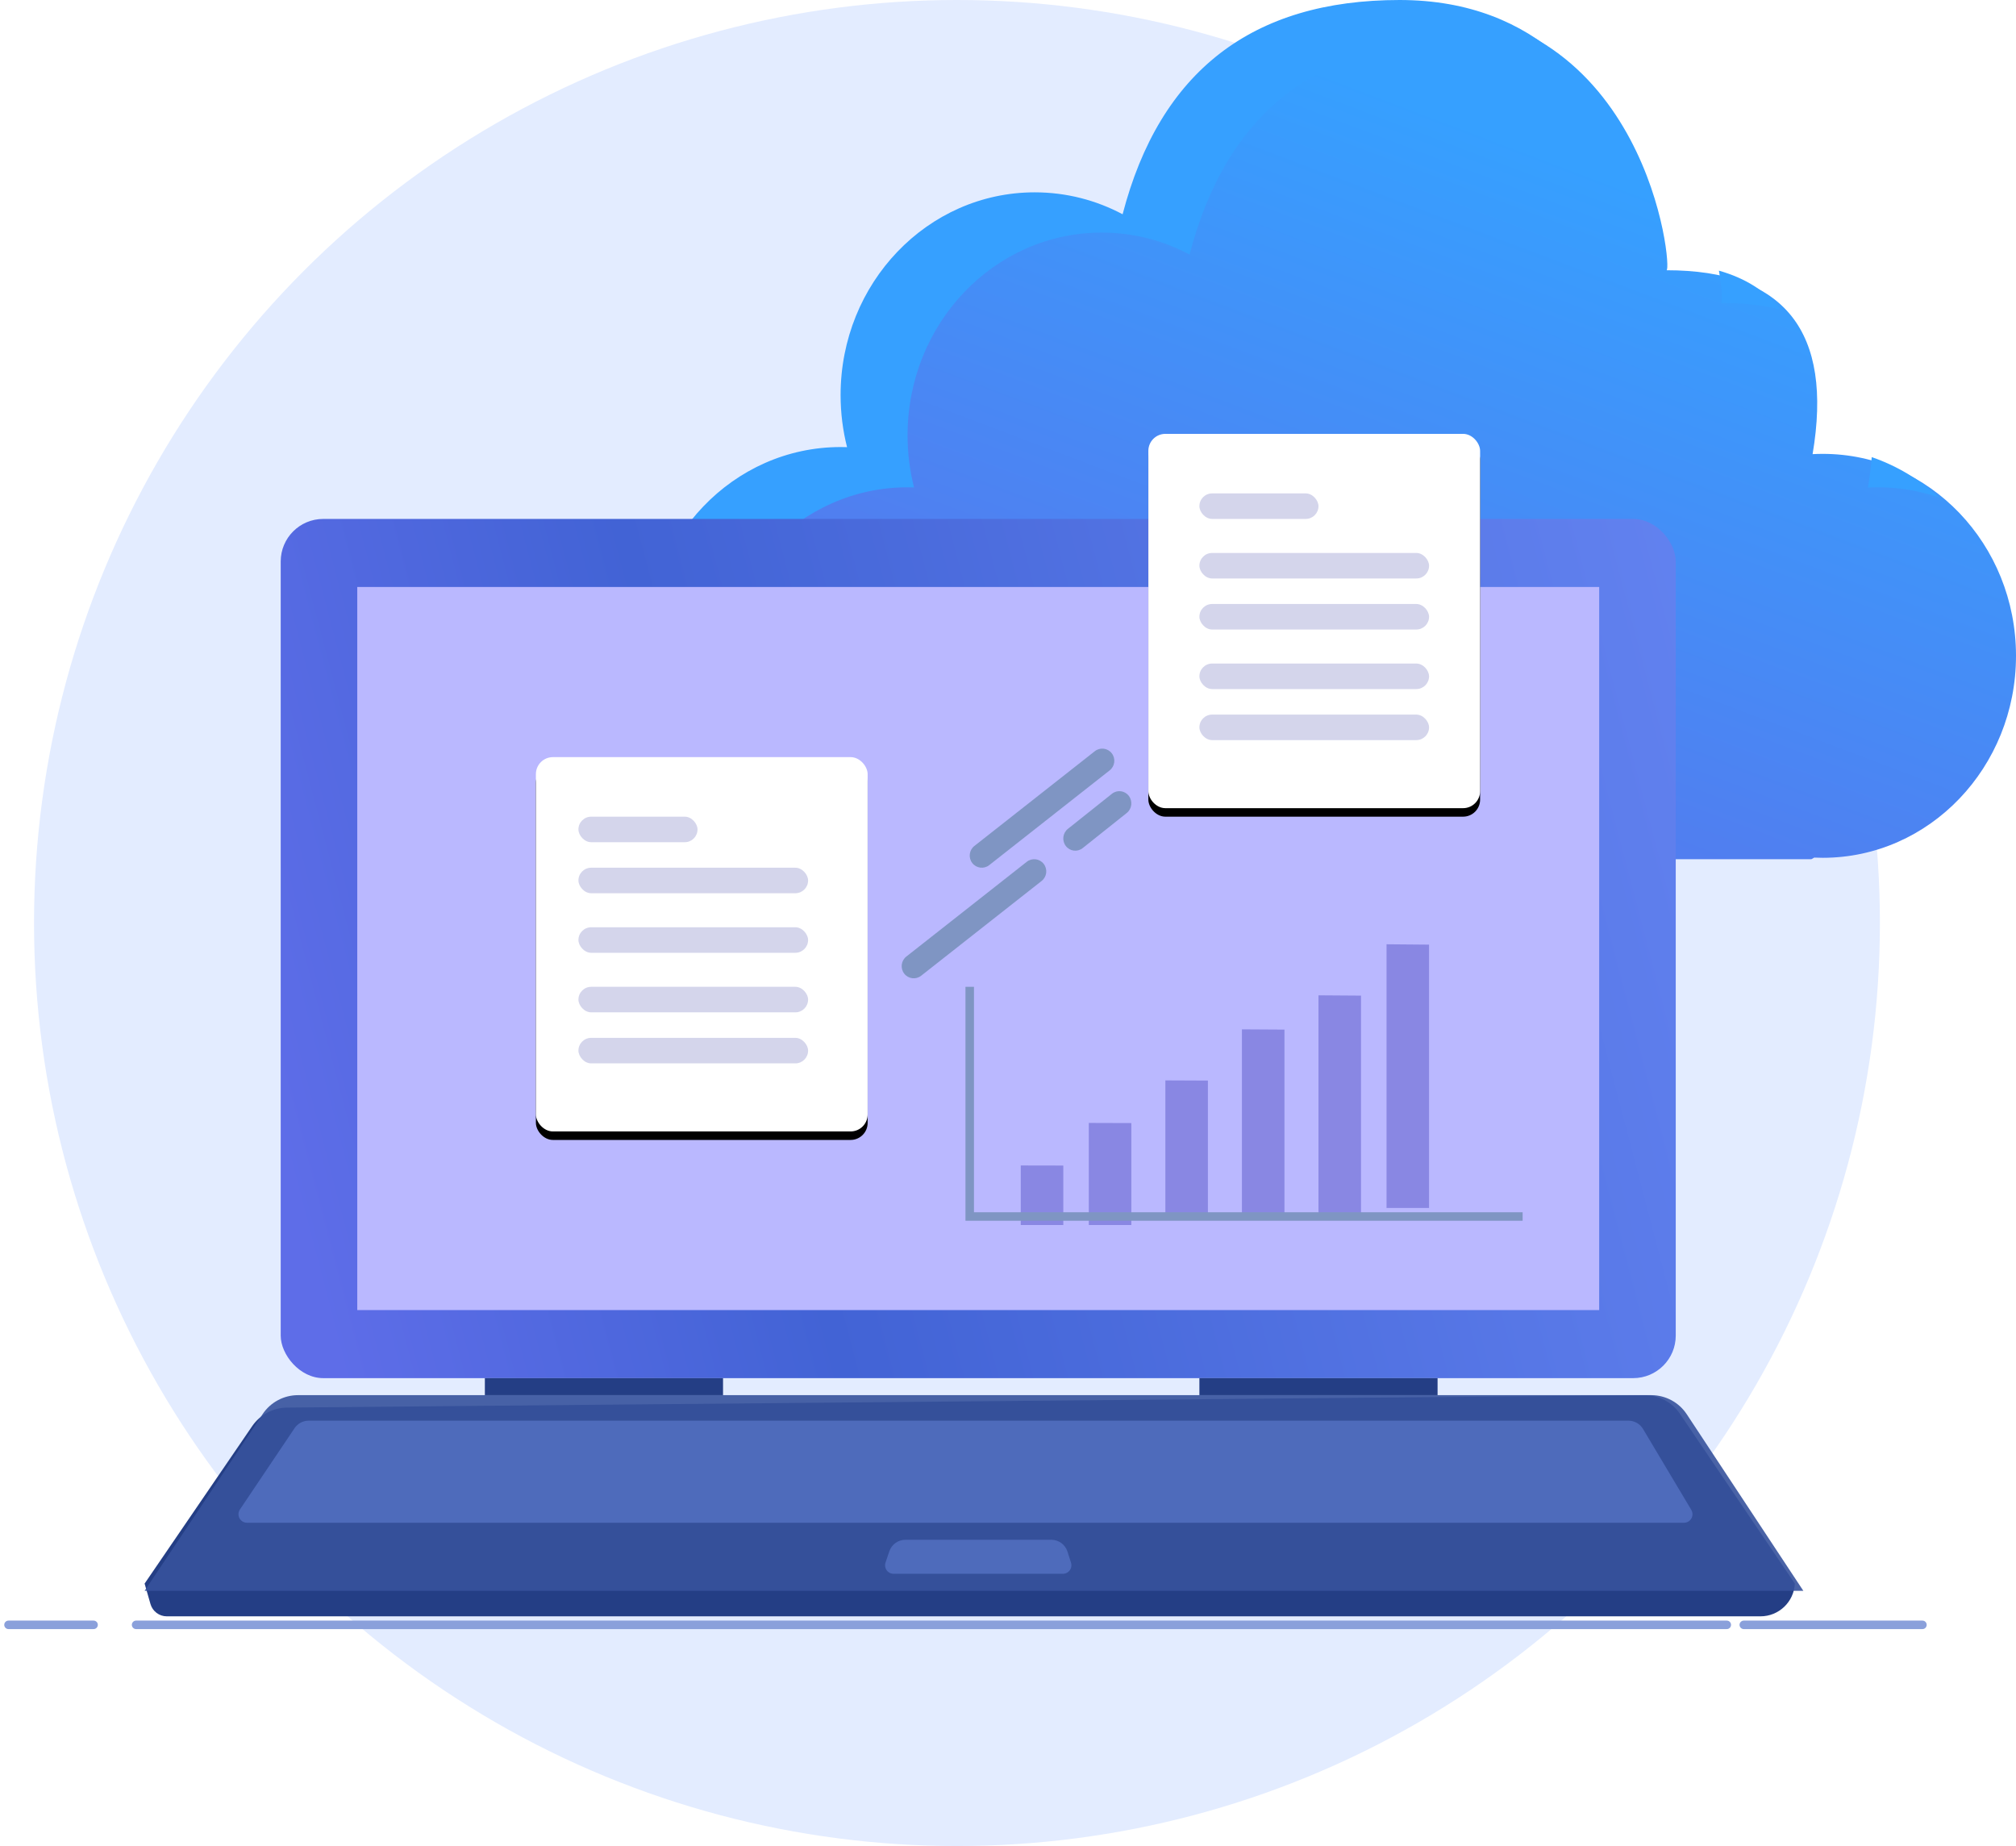 <svg xmlns="http://www.w3.org/2000/svg" xmlns:xlink="http://www.w3.org/1999/xlink" width="237" height="217" viewBox="0 0 237 217">
  <defs>
    <linearGradient id="group-18-a" x1="14.119%" x2="64.376%" y1="100%" y2="16.422%">
      <stop offset="0%" stop-color="#5E6DE8"/>
      <stop offset="100%" stop-color="#36A0FF"/>
    </linearGradient>
    <linearGradient id="group-18-b" x1="0%" x2="154.217%" y1="74.772%" y2="50%">
      <stop offset="0%" stop-color="#5E6DE8"/>
      <stop offset="22.867%" stop-color="#4263D5"/>
      <stop offset="100%" stop-color="#7594FF"/>
    </linearGradient>
    <rect id="group-18-d" width="39" height="44" x="62" y="89" rx="2"/>
    <filter id="group-18-c" width="110.3%" height="109.1%" x="-5.1%" y="-2.3%" filterUnits="objectBoundingBox">
      <feOffset dy="1" in="SourceAlpha" result="shadowOffsetOuter1"/>
      <feGaussianBlur in="shadowOffsetOuter1" result="shadowBlurOuter1" stdDeviation=".5"/>
      <feColorMatrix in="shadowBlurOuter1" values="0 0 0 0 0.729   0 0 0 0 0.722   0 0 0 0 1  0 0 0 1 0"/>
    </filter>
    <rect id="group-18-f" width="39" height="44" x="134" y="51" rx="2"/>
    <filter id="group-18-e" width="110.3%" height="109.1%" x="-5.1%" y="-2.3%" filterUnits="objectBoundingBox">
      <feOffset dy="1" in="SourceAlpha" result="shadowOffsetOuter1"/>
      <feGaussianBlur in="shadowOffsetOuter1" result="shadowBlurOuter1" stdDeviation=".5"/>
      <feColorMatrix in="shadowBlurOuter1" values="0 0 0 0 0.729   0 0 0 0 0.722   0 0 0 0 1  0 0 0 1 0"/>
    </filter>
  </defs>
  <g fill="none" fill-rule="evenodd" transform="translate(1)">
    <circle cx="111.5" cy="108.5" r="108.5" fill="#E3ECFF"/>
    <path fill="url(#group-18-a)" d="M212.282,100.811 C212.168,100.874 212.054,100.937 211.939,101 L97.566,101 L97.611,100.733 C86.052,99.624 77,89.463 77,77.093 C77,63.981 87.17,53.352 99.714,53.352 C99.968,53.352 100.22,53.356 100.471,53.365 C99.977,51.418 99.714,49.373 99.714,47.264 C99.714,34.153 109.884,23.523 122.429,23.523 C126.131,23.523 129.626,24.449 132.714,26.091 C137.072,9.364 147.874,1 165.121,1 C192.722,1 195.661,31.767 194.915,31.767 C208.796,31.767 214.52,38.973 212.088,53.384 C212.485,53.363 212.884,53.352 213.286,53.352 C225.83,53.352 236,63.981 236,77.093 C236,90.204 225.83,100.834 213.286,100.834 C212.949,100.834 212.615,100.826 212.282,100.811 Z"/>
    <path fill="#36A0FF" d="M227,58.495 C224.735,57.709 222.312,57.283 219.794,57.283 C219.39,57.283 218.989,57.294 218.591,57.315 C218.802,56.068 218.951,54.874 219.04,53.734 C222.009,54.751 224.709,56.387 227,58.495 Z M90.614,99 C81.542,95.85 75,86.913 75,76.382 C75,63.22 85.217,52.55 97.82,52.55 C98.074,52.55 98.328,52.555 98.58,52.563 C98.084,50.609 97.82,48.557 97.82,46.44 C97.82,33.278 108.037,22.609 120.64,22.609 C124.359,22.609 127.871,23.538 130.973,25.186 C135.351,8.395 146.204,0 163.531,0 C171.811,0 177.882,2.754 182.305,6.617 C179.184,5.431 175.575,4.732 171.405,4.732 C154.078,4.732 143.225,13.128 138.847,29.919 C135.745,28.27 132.233,27.341 128.514,27.341 C115.911,27.341 105.694,38.011 105.694,51.172 C105.694,53.289 105.958,55.342 106.454,57.296 C106.202,57.287 105.949,57.283 105.694,57.283 C93.091,57.283 82.874,67.952 82.874,81.114 C82.874,88.238 85.868,94.633 90.614,99 Z M201.075,31.815 C204.195,32.701 206.598,34.22 208.285,36.371 C206.254,35.868 203.938,35.616 201.337,35.616 C201.502,35.616 201.488,34.133 201.075,31.815 Z"/>
    <rect width="164" height="101" x="32" y="61" fill="url(#group-18-b)" rx="5"/>
    <path fill="#243E85" d="M32.73,165.464 L192.311,164.002 C193.986,163.986 195.558,164.811 196.497,166.199 L210,186.15 L210,186.15 C209.895,188.306 208.117,190 205.959,190 L18.611,190 C17.719,190 16.934,189.409 16.689,188.551 L16,186.15 L28.648,167.642 C29.571,166.292 31.095,165.479 32.73,165.464 Z"/>
    <path fill="#37529D" d="M34.035,164 L193.123,164 C194.802,164 196.37,164.843 197.295,166.245 L211,187 L16,187 L29.878,166.223 C30.805,164.834 32.365,164 34.035,164 Z" opacity=".9"/>
    <path fill="#4E6BBB" d="M35.287 167L190.436 167C191.14 167 191.792 167.37 192.153 167.975L197.829 177.488C198.112 177.962 197.957 178.576 197.482 178.859 197.328 178.951 197.15 179 196.97 179L28.034 179C27.482 179 27.034 178.552 27.034 178 27.034 177.801 27.093 177.607 27.204 177.442L33.627 167.885C33.998 167.332 34.621 167 35.287 167zM105.443 181L122.588 181C123.458 181 124.229 181.563 124.493 182.393L124.908 183.697C125.076 184.223 124.785 184.785 124.259 184.953 124.161 184.984 124.058 185 123.956 185L104.048 185C103.495 185 103.048 184.552 103.048 184 103.048 183.891 103.066 183.782 103.101 183.679L103.549 182.358C103.824 181.546 104.586 181 105.443 181z"/>
    <rect width="146" height="85" x="41" y="69" fill="#BAB8FF"/>
    <use fill="#000" filter="url(#group-18-c)" xlink:href="#group-18-d"/>
    <use fill="#FFF" xlink:href="#group-18-d"/>
    <rect width="14" height="3" x="67" y="96" fill="#C4C5E4" opacity=".719" rx="1.5"/>
    <rect width="27" height="3" x="67" y="102" fill="#C4C5E4" opacity=".719" rx="1.5"/>
    <rect width="27" height="3" x="67" y="109" fill="#C4C5E4" opacity=".719" rx="1.5"/>
    <rect width="27" height="3" x="67" y="116" fill="#C4C5E4" opacity=".719" rx="1.5"/>
    <rect width="27" height="3" x="67" y="122" fill="#C4C5E4" opacity=".719" rx="1.5"/>
    <use fill="#000" filter="url(#group-18-e)" xlink:href="#group-18-f"/>
    <use fill="#FFF" xlink:href="#group-18-f"/>
    <rect width="14" height="3" x="140" y="58" fill="#C4C5E4" opacity=".719" rx="1.5"/>
    <rect width="27" height="3" x="140" y="65" fill="#C4C5E4" opacity=".719" rx="1.5"/>
    <rect width="27" height="3" x="140" y="71" fill="#C4C5E4" opacity=".719" rx="1.5"/>
    <rect width="27" height="3" x="140" y="78" fill="#C4C5E4" opacity=".719" rx="1.5"/>
    <rect width="27" height="3" x="140" y="84" fill="#C4C5E4" opacity=".719" rx="1.5"/>
    <rect width="28" height="2" x="56" y="162" fill="#243E85"/>
    <rect width="28" height="2" x="140" y="162" fill="#243E85"/>
    <polygon fill="#8987E3" points="119 144 119 137 124 137.01 124 144"/>
    <polygon fill="#8987E3" points="145 143 145 121 150 121.03 150 143"/>
    <polygon fill="#8987E3" points="136 143 136 127 141 127.022 141 143"/>
    <polygon fill="#8987E3" points="162 142 162 111 167 111.043 167 142"/>
    <polygon fill="#8987E3" points="127 144 127 132 132 132.016 132 144"/>
    <polygon fill="#8987E3" points="154 143 154 117 159 117.035 159 143"/>
    <path fill="#7F95C3" d="M113.545 99.445L127.708 88.303C128.325 87.817 129.217 87.927 129.699 88.549 130.182 89.171 130.072 90.069 129.455 90.555L115.292 101.697C114.675 102.183 113.783 102.073 113.301 101.451 112.818 100.829 112.928 99.931 113.545 99.445zM105.545 112.445L119.708 101.303C120.325 100.817 121.217 100.927 121.699 101.549 122.182 102.171 122.072 103.069 121.455 103.555L107.292 114.697C106.675 115.183 105.783 115.073 105.301 114.451 104.818 113.829 104.928 112.931 105.545 112.445zM124.542 97.432L129.723 93.305C130.337 92.816 131.222 92.927 131.701 93.552 132.18 94.177 132.072 95.08 131.458 95.568L126.277 99.695C125.663 100.184 124.778 100.073 124.299 99.448 123.82 98.823 123.928 97.92 124.542 97.432z"/>
    <polyline stroke="#7F95C3" points="113 116 113 143 178 143"/>
    <path stroke="#8AA0DB" stroke-linecap="round" d="M15 191L202 191M204 191L225 191M0 191L10 191"/>
  </g>
</svg>
